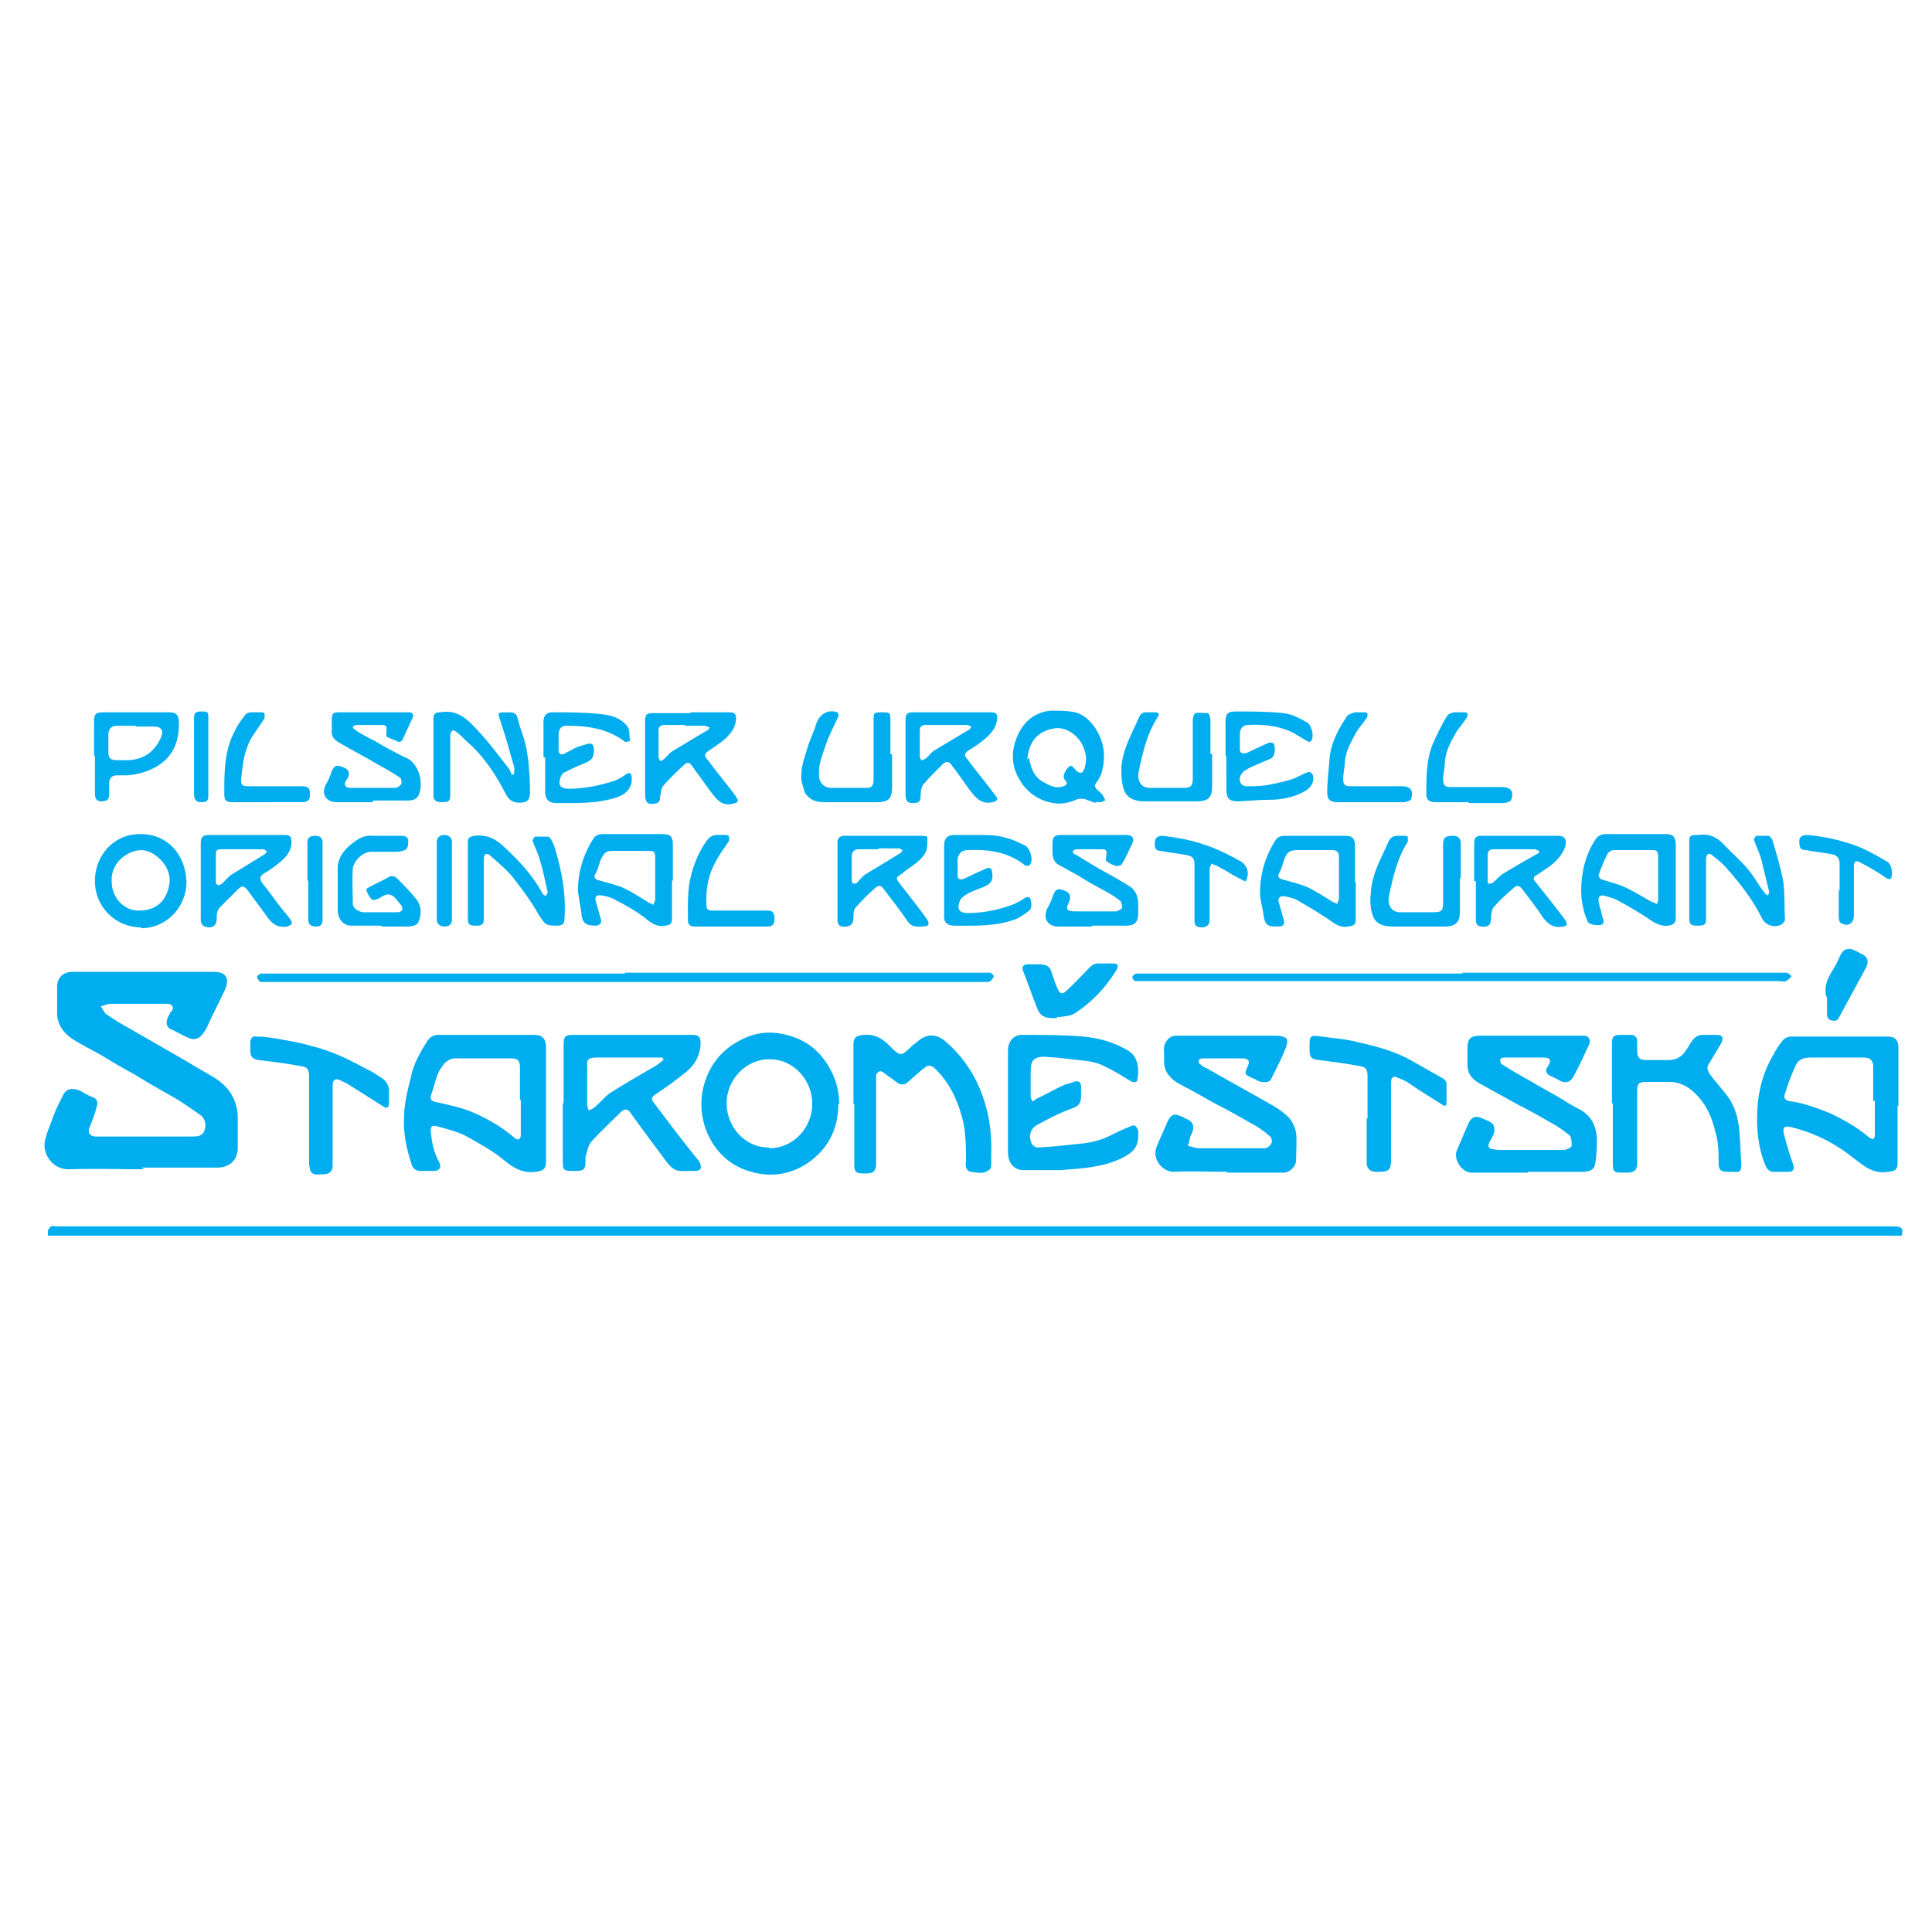 <svg id="Vrstva_1" data-name="Vrstva 1" xmlns="http://www.w3.org/2000/svg" version="1.1" viewBox="0 0 230 230"><defs><style>.cls-1{fill:#00adee;stroke-width:0}</style></defs><path class="cls-1" d="M5.7 147v-.4c0-.2.2-.5.4-.6.2-.1.4 0 .7 0h218.6c1 0 1.2.2 1 1.1H5.7Zm11.5-7.8c-3 0-5.9-.1-8.9 0-2.1.1-3.4-2-2.9-3.6.2-.8.5-1.5.8-2.3.2-.6.5-1.3.8-1.9l.6-1.2c.4-.6 1-.7 1.8-.4.5.2 1 .6 1.6.8.6.2.7.7.5 1.2-.2.8-.5 1.6-.8 2.3-.3.7-.1 1.1.6 1.2h11.5c.6 0 1.2 0 1.5-.6.3-.7.2-1.5-.5-2-1-.7-2-1.4-3-2-1.6-.9-3.2-1.8-4.8-2.8-1.3-.7-2.5-1.4-3.8-2.2-1.2-.7-2.5-1.3-3.7-2.1-1-.7-1.7-1.7-1.7-3v-3.1c0-1.1.7-1.8 1.8-1.8h16.9c1.5 0 1.9.9 1.2 2.3-.6 1.2-1.2 2.5-1.8 3.7-.2.5-.4.9-.7 1.3-.5.7-1.1.9-1.9.5-.7-.3-1.3-.7-2-1-.6-.3-.6-1-.1-1.8 0-.1.2-.3.3-.4.2-.4 0-.7-.4-.8h-6.9c-.4 0-.8.2-1.2.3.2.3.4.7.6.9 1 .7 2 1.3 3.1 1.9 1.6.9 3.1 1.8 4.7 2.7 1.6.9 3.2 1.9 4.8 2.8 1.9 1.1 3 2.6 3.1 4.8v3.8c0 1.4-1 2.3-2.4 2.3h-9.1Zm128.9.3c-2.1 0-4.3-.1-6.4 0-1.3 0-2.6-1.5-2-3 .4-1 .9-2 1.3-3 .4-.8.8-1 1.6-.6.1 0 .3.1.4.2 1.1.4 1.3 1 .8 2-.2.4-.2.9-.4 1.3.5.1.9.3 1.4.3h7.8c.8-.2 1.1-1 .5-1.5-.7-.6-1.4-1.1-2.2-1.5-1.4-.8-2.8-1.6-4.2-2.3-1.3-.7-2.6-1.5-4-2.2-1.4-.7-2.3-1.7-2.1-3.3 0-.7-.2-1.4.3-2 .3-.4.6-.6 1.1-.6h12.1c.4 0 1 .2 1.1.4.1.3 0 .8-.2 1.2-.3.8-.7 1.6-1.1 2.4l-.6 1.2c-.2.4-.9.4-1.5.2-.2-.1-.4-.3-.6-.3-1.1-.5-1.1-.5-.6-1.6.2-.5 0-.8-.7-.8h-4.7c-.2 0-.4.1-.5.2 0 .2 0 .4.2.5.2.2.5.4.8.5 2.6 1.5 5.2 2.9 7.8 4.4.7.4 1.4.9 2 1.5.4.5.7 1.2.8 1.8.1 1.1 0 2.1 0 3.2 0 .8-.8 1.5-1.5 1.5h-6.7Zm35.8.1h-6.7c-1.2 0-2.3-1.7-1.7-2.8.4-.9.8-1.9 1.2-2.8.4-1 .9-1.3 1.9-.8.4.2.8.3 1.1.6.2.2.2.6.2.9-.1.5-.4.9-.6 1.3-.2.4-.1.7.3.8.2 0 .5.1.8.1h7.9c.3-.1.8-.3.8-.5 0-.4 0-.9-.2-1.2-.6-.5-1.3-1-2-1.4-1.4-.8-2.8-1.6-4.2-2.3-1.6-.9-3.1-1.7-4.7-2.6-.8-.5-1.3-1.1-1.3-2.1v-2.1c0-1 .4-1.4 1.4-1.4h12.5c.5 0 .8.5.6 1-.6 1.3-1.2 2.6-1.9 3.9-.4.7-1 .8-1.7.4-.3-.2-.6-.3-1-.5-.6-.3-.7-.7-.3-1.2.1-.2.3-.5.2-.7 0-.2-.4-.3-.7-.3h-4.7c-.2 0-.5.1-.5.2 0 .2 0 .5.2.6 1.1.7 2.3 1.4 3.4 2 1.3.8 2.7 1.5 4 2.3.6.4 1.3.8 1.9 1.1 1.3.7 1.9 1.9 2 3.3 0 1 0 2.1-.2 3.1-.1.8-.7 1-1.5 1h-6.5ZM65 131.5v6.8c0 .9-.4 1.1-1.2 1.2-1.5.2-2.6-.4-3.7-1.3-1.4-1.2-3.1-2.1-4.7-3-1-.5-2.2-.8-3.3-1.1-.7-.2-.9 0-.8.7.1 1.3.4 2.5 1 3.6.3.6 0 1-.7 1h-1.5c-.6 0-1-.3-1.1-.8-.6-1.8-1-3.7-.9-5.5 0-1.6.4-3.2.8-4.8.3-1.6 1.1-3 2-4.4.3-.5.8-.7 1.3-.7h11.4c1 0 1.4.5 1.4 1.5v6.8Zm-3.1-.6v-3.8c0-.9-.3-1.1-1.1-1.1h-6.7c-.4 0-.9.3-1.2.6-.3.4-.6.8-.8 1.3-.3.8-.5 1.7-.8 2.5-.1.4 0 .7.6.8 1.4.3 2.8.6 4.1 1.1 1.9.8 3.7 1.8 5.3 3.2.1.1.4.2.5.1.1 0 .2-.3.2-.4V131Zm164 .7v6.8c0 .9-.3 1-1.1 1.1-1.8.3-2.9-.7-4.1-1.6-2.1-1.7-4.4-2.9-7-3.6-1.4-.4-1.6-.2-1.2 1.2.3 1.1.6 2.1 1 3.2.1.4 0 .8-.5.8h-2c-.3 0-.7-.4-.8-.7-.9-2.1-1.1-4.4-1-6.6.1-2.3.7-4.6 1.9-6.6.3-.6.7-1.2 1.1-1.7.2-.3.7-.5 1-.5h11.5c.9 0 1.3.4 1.3 1.3v7Zm-2.9-.5V127c0-.8-.4-1.1-1.1-1.1h-6.4c-.9 0-1.5.3-1.8 1.1-.5 1.1-.9 2.2-1.2 3.2-.2.5 0 .8.6.9 1.6.2 3.2.8 4.7 1.4 1.7.8 3.3 1.7 4.7 2.9.1.1.4.2.5.2.1 0 .2-.3.2-.5V131Zm-155.9.3v-7.1c0-.9.2-1.1 1.1-1.1h14.2c.7 0 1 .2 1 .9 0 1.4-.6 2.6-1.7 3.5-1.1.9-2.2 1.7-3.4 2.5-.8.5-.9.7-.3 1.4 1.5 2 3.1 4.1 4.7 6.1.2.3.5.5.6.8.1.2.2.5.1.7 0 .2-.4.3-.6.3h-1.4c-.9.1-1.4-.3-1.9-.9-1.5-2-3-4-4.5-6.1-.3-.4-.6-.4-1-.1-1.2 1.2-2.5 2.4-3.6 3.6-.4.5-.5 1.2-.7 1.8v.6c0 .9-.2 1.1-1.2 1.1-1.5 0-1.5 0-1.5-1.5v-6.6Zm11.8-5.3v-.2H71c-.9 0-1.2.2-1.1 1.1v4.5c0 .2.1.5.2.7.2-.1.5-.2.7-.4.6-.5 1.1-1.1 1.7-1.6 1.9-1.2 3.8-2.3 5.7-3.4.3-.2.6-.5.9-.7Zm41.1 5.2V125c0-1 .7-1.8 1.6-1.8 2.5 0 4.9 0 7.4.2 1.9.2 3.8.7 5.5 1.8 1.1.8 1.1 2.4.9 3.3 0 .4-.4.4-.8.2-1-.6-1.9-1.2-3-1.7-.7-.4-1.5-.6-2.3-.7-1.7-.2-3.3-.4-5-.5-1.1 0-1.6.4-1.6 1.6v3.1c0 .2.1.4.2.6.2 0 .3-.2.5-.3 1.1-.5 2.1-1.1 3.2-1.6.4-.2.8-.2 1.2-.4.6-.2.9 0 .9.6v1c0 1-.3 1.3-1.2 1.6-1.4.5-2.7 1.2-4 1.9-.8.4-1.1 1.3-.7 2.2.1.3.6.6.9.5 1.8-.1 3.6-.3 5.4-.5.8-.1 1.6-.3 2.4-.6.9-.4 1.8-.9 2.8-1.3.3-.1.6-.3.8-.2.2.1.4.5.4.7.1 1.7-.4 2.4-2 3.2-2.3 1.1-4.8 1.2-7.3 1.4h-4.1c-1.4.1-2.1-.9-2.1-2.1V131Z"/><path class="cls-1" d="M99.8 131.4c0 3-1.2 5.4-3.7 7.1-2.3 1.5-4.8 1.7-7.3.8-3.7-1.3-5.8-5.3-5.2-9.2.5-2.8 2-5 4.6-6.3 2.1-1.1 4.2-1.1 6.4-.3 1.9.7 3.3 2 4.3 3.9.7 1.3 1 2.6 1 4.1Zm-8.2 5.3c2.8 0 5.1-2.4 5.1-5.3 0-2.7-2.1-5.3-5.1-5.3-2.9 0-5 2.5-5.1 5-.1 3.1 2.3 5.6 5.1 5.5Zm10-5.3v-7c0-.9.3-1.1 1.2-1.2 1.2-.1 2.1.3 3 1.2 1.5 1.5 1.4 1.4 2.9 0 .1-.1.3-.2.4-.3 1.2-1.1 2.4-1.1 3.6 0 1.7 1.5 3 3.3 3.9 5.4 1.1 2.6 1.5 5.2 1.4 8v1.1c0 .2 0 .6-.3.7-.6.5-1.4.3-2.1.2-.6-.1-.7-.7-.6-1.2 0-1.8 0-3.7-.5-5.4-.6-2.2-1.6-4.2-3.3-5.8-.4-.3-.8-.3-1.1 0-.7.5-1.3 1.1-2 1.7-.4.4-.9.4-1.4 0-.5-.4-1-.7-1.5-1.1-.4-.3-.7-.2-.9.3v10.5c0 .9-.3 1.2-1.2 1.2h-.3c-.9 0-1.1-.2-1.1-1.1v-7.1Zm90.3-.1v-7.1c0-.8.2-1 1-1h1.3c.4 0 .7.3.7.7v1.2c0 .8.3 1.1 1.1 1.1h2.6c1.1 0 1.7-.5 2.2-1.3.3-.4.5-.9.9-1.3.2-.2.6-.4.9-.4h1.8c.7 0 .8.4.5 1-.5.9-1.1 1.8-1.6 2.7-.1.2 0 .6.2.9.7 1 1.6 1.9 2.3 2.9.9 1.3 1.2 2.8 1.3 4.4.1 1.1.1 2.3.2 3.4 0 .9-.1 1.1-1 1h-.8c-.6 0-.9-.3-.9-.9 0-1.3 0-2.6-.4-3.9-.5-2.1-1.4-3.9-3.2-5.2-.6-.4-1.4-.7-2.2-.7H196c-.9 0-1.1.2-1.1 1.1v8.5c0 .9-.3 1.2-1.2 1.2h-.2c-1.5 0-1.5 0-1.5-1.5v-6.7ZM74.4 115.8h43.4c.2 0 .5.3.5.4 0 .2-.2.4-.4.6-.1.1-.3.1-.5.1H31c-.2-.2-.4-.4-.4-.6 0-.1.3-.4.5-.4h43.3Zm-37.6 17.3v-4.9c0-.9-.2-1.2-1.1-1.3-1.6-.3-3.2-.5-4.9-.7-.7-.1-1-.4-1-1.1v-1c0-.5.3-.8.7-.7 1.1 0 2.2.2 3.3.4 1.1.2 2.2.4 3.2.7 1.2.3 2.4.7 3.5 1.2 1.2.5 2.4 1.2 3.6 1.8.4.2.8.5 1.3.8.6.4 1 1 .9 1.8v1.3c0 .5-.3.6-.7.3-1.3-.8-2.5-1.6-3.8-2.4-.4-.3-.9-.5-1.3-.7-.6-.3-.9 0-.9.6v9.5c0 .8-.4 1.1-1.2 1.1-.6 0-1.3.2-1.5-.6 0-.2-.1-.4-.1-.7v-5.2Zm126 .1v-5.1c0-.8-.2-1.1-1-1.2-1.6-.3-3.2-.5-4.7-.7-1-.1-1.2-.3-1.2-1.3v-.2c0-1.4 0-1.5 1.4-1.3 1.5.2 3 .3 4.5.7 2.2.5 4.4 1.1 6.3 2.2 1.2.7 2.5 1.4 3.7 2.1.2.1.4.4.4.6v2.3c0 .3-.2.5-.5.2-1.3-.8-2.6-1.6-3.9-2.5-.4-.3-.9-.5-1.4-.7-.5-.3-.8 0-.8.5v9.4c0 1-.3 1.3-1.3 1.3h-.5c-.7 0-1.1-.4-1.1-1.1v-5.3Zm11.3-17.4h38.5c.3 0 .5.3.7.4-.2.2-.4.5-.7.6-.2.1-.6 0-.9 0h-76.5c-.2 0-.4-.3-.4-.5 0-.1.3-.4.5-.4h38.8Zm25.4-10.8v4.3c0 .6-.3.8-.9.9-.9.1-1.6-.3-2.3-.8-1.2-.8-2.4-1.5-3.7-2.2-.5-.3-1.1-.4-1.7-.6-.4 0-.6.1-.6.5 0 .6.3 1.2.4 1.8 0 .2.2.5.2.7 0 .1 0 .3-.1.4-.3.3-1.7.1-1.8-.3-.2-.5-.4-1-.5-1.5-.4-1.6-.3-3.2 0-4.8.3-1.3.8-2.6 1.6-3.7.2-.2.6-.4 1-.4h7.3c.8 0 1.1.4 1.1 1.3v4.3Zm-2.1-.5v-2.6c0-.4-.1-.7-.6-.7h-4.7c-.2 0-.6.2-.7.4-.4.8-.8 1.7-1.1 2.6 0 .1.2.5.4.5.9.3 1.8.5 2.7.9 1.1.5 2.2 1.2 3.3 1.8.2 0 .4.2.5.2.1 0 .2-.3.2-.5v-2.5Zm-36 .5v4.4c0 .7-.2.8-.9.9-1 .2-1.7-.4-2.4-.9-1.2-.8-2.4-1.5-3.6-2.2-.5-.3-1.1-.4-1.6-.5-.4-.1-.8.2-.7.6l.6 2.1c.2.6 0 .9-.6.9-1.2 0-1.6 0-1.8-1.5-.1-.8-.4-1.7-.4-2.5 0-2.2.6-4.3 1.8-6.2.3-.5.7-.6 1.2-.6h7.1c.9 0 1.2.3 1.2 1.2v4.3Zm-2-.4V102c0-.5-.2-.8-.8-.8h-4.1c-.9 0-1.3.2-1.6 1.1-.2.5-.3 1.1-.6 1.6s0 .7.4.8c1 .3 2 .5 2.9.9 1.1.5 2.1 1.2 3.1 1.8.2 0 .3.2.5.2 0-.2.2-.4.2-.6v-2.5Zm-79.4.3v4.4c0 .7-.2.8-.8.9-1.1.2-1.8-.4-2.5-1-1.1-.8-2.3-1.5-3.5-2.1-.5-.3-1-.4-1.6-.5-.5-.1-.8.1-.7.6l.6 2.1c.2.5 0 .8-.5.9-1.3 0-1.7-.3-1.8-1.6-.1-.8-.3-1.7-.4-2.5 0-2.2.6-4.3 1.8-6.2.3-.5.7-.6 1.2-.6h7.1c.9 0 1.2.3 1.2 1.2v4.3Zm-2-.3v-2.5c0-.7-.1-.8-.8-.8h-4.1c-.8 0-1.1 0-1.6 1.1-.2.5-.3 1.1-.6 1.6s0 .7.4.8c1 .3 2 .5 2.9.9 1.1.5 2.1 1.2 3.1 1.8.2 0 .3.2.5.2 0-.2.2-.4.2-.6v-2.5Zm52.1 5.7H126c-1.3 0-1.9-1-1.3-2.2.3-.5.5-1 .7-1.6.3-.7.6-.8 1.5-.4.5.2.6.7.4 1.2-.5 1-.3 1.2.8 1.2h4.8c.3-.1.7-.3.7-.5s-.1-.7-.3-.8c-.5-.4-1.1-.8-1.7-1.1-1.1-.6-2.2-1.2-3.3-1.9-.7-.4-1.3-.7-2-1.1-.7-.3-1-.8-1-1.6v-1c0-.9.2-1.1 1.1-1.1h7.7c.7 0 1 .4.7 1-.4.8-.7 1.6-1.2 2.4 0 .2-.5.3-.7.3-.4-.1-.8-.3-1.2-.6-.1 0 0-.5 0-.7.1-.5 0-.7-.5-.7h-3c-.2 0-.3.1-.5.2 0 .1.1.4.3.4.8.5 1.5.9 2.3 1.4 1 .6 2 1.1 3 1.7.3.2.7.4 1 .6.9.5 1.2 1.3 1.2 2.3v1c0 1.1-.4 1.5-1.5 1.5h-4.1ZM44.3 95.5h-4.2c-1.3 0-1.9-1-1.3-2.1.3-.5.5-1 .7-1.6.3-.7.6-.8 1.5-.4.5.2.7.7.4 1.2 0 0-.1.2-.2.3-.3.5-.1.9.5.9h5.4c.2 0 .6-.3.7-.5 0-.3 0-.7-.3-.8-.9-.6-1.8-1.1-2.7-1.6-1.5-.9-3.1-1.7-4.6-2.6-.5-.3-.8-.8-.7-1.4v-1.1c0-.9.1-1 1-1h8.2c.4 0 .6.3.4.7-.4.9-.8 1.7-1.2 2.6 0 .1-.4.3-.5.2-.5-.2-.9-.4-1.4-.6V87c.1-.4 0-.7-.5-.7h-3c-.2 0-.3.1-.5.2 0 .1.1.3.3.4.7.5 1.5.9 2.3 1.3 1 .6 2.1 1.2 3.1 1.7.3.2.7.3 1 .5 1.2.8 1.7 2.8 1.2 4.1-.2.6-.7.8-1.3.8h-4.1Zm55.4 9.4v-4.6c0-.5.2-.7.7-.8h9c.4 0 1 0 1 .2 0 .5 0 1.1-.1 1.5-.4 1.1-1.5 1.7-2.4 2.4-.2.1-.4.3-.5.4-.8.5-.8.5-.2 1.3 1.1 1.4 2.2 2.8 3.2 4.2.1.2.2.4.1.6 0 .1-.4.2-.6.2h-.7c-.5 0-.9-.2-1.2-.7-.9-1.3-1.9-2.6-2.9-3.9-.3-.4-.7-.2-.9 0-.8.7-1.6 1.5-2.3 2.3-.3.3-.3.8-.3 1.3 0 .8-.5 1.1-1.3 1-.4 0-.6-.3-.6-.8v-4.6Zm4.9-3.8h-2.3c-.6 0-.9.3-.9.8v2.9c0 .2.1.4.2.4.2 0 .4 0 .5-.2.3-.3.6-.7.9-.9 1.3-.8 2.7-1.6 4.1-2.5.2 0 .2-.3.4-.4-.2 0-.3-.2-.5-.2h-2.5Zm-80.7 3.7v-4.4c0-.7.2-1 1-1h9c.6 0 .8.2.8.8 0 1-.5 1.7-1.2 2.3-.7.6-1.4 1.1-2.1 1.5-.5.3-.5.7-.2 1.1.9 1.1 1.7 2.3 2.6 3.4.3.3.5.6.8 1 .1.1.2.4.1.5 0 .1-.3.2-.5.3-1.2.2-1.9-.4-2.5-1.3-.7-1-1.5-2-2.2-3-.5-.6-.7-.6-1.2-.1l-2.1 2.1c-.4.4-.4.9-.4 1.4 0 .8-.6 1.2-1.4.9-.3-.1-.5-.4-.5-.8v-4.6Zm1.8-1.5v1.7c0 .2.1.3.3.4 0 0 .3-.1.4-.2.4-.3.7-.8 1.2-1.1l3.9-2.4c.1 0 .2-.3.3-.4-.2 0-.3-.2-.5-.2h-5c-.5 0-.6.2-.6.6v1.5Zm149.8 1.6v-4.6c0-.5.2-.8.8-.8h9.2c.8 0 1.1.5.8 1.4-.4 1-1.1 1.7-1.9 2.3-.5.3-1 .7-1.5 1-.4.2-.4.5-.1.8 1.2 1.5 2.4 3 3.6 4.6 0 .1.2.4.1.5 0 .1-.3.2-.4.2-1.5.3-2.2-.7-2.9-1.8-.7-1-1.4-1.9-2.1-2.8-.3-.3-.6-.3-.9 0-.8.7-1.6 1.4-2.3 2.2-.3.3-.4.9-.4 1.4 0 .8-.3 1.1-1.1 1-.5 0-.7-.3-.7-.8v-4.6Zm4.9-3.8h-2.5c-.6 0-.8.2-.8.8v2.9c0 .1 0 .4.1.4s.4 0 .5-.1c.4-.3.7-.7 1.1-1 1.3-.8 2.7-1.6 4.1-2.4.2 0 .3-.3.4-.4-.2 0-.4-.2-.6-.2h-2.4ZM82.2 84.8h4.6c.7 0 .9.2.8 1-.1.9-.6 1.5-1.2 2.1-.7.6-1.5 1.1-2.2 1.6-.4.3-.3.6 0 .9 1.1 1.5 2.3 2.9 3.4 4.4.1.2.3.4.2.6 0 .2-.4.2-.6.3-1.4.3-2-.7-2.7-1.6-.7-1-1.4-1.9-2.1-2.9-.2-.3-.5-.6-.9-.2-.9.8-1.7 1.6-2.5 2.5-.3.3-.3.8-.4 1.2 0 .8-.2 1-1.1 1-.5 0-.7-.4-.7-1.1v-8.8c0-.7.2-.9.8-.9h4.6Zm-.6 1.5h-2.5c-.4 0-.7.2-.7.6v3.2c0 .2.1.3.2.5.1 0 .3-.1.4-.2.4-.3.7-.8 1.1-1 1.3-.8 2.7-1.6 4-2.4.2 0 .3-.3.4-.4-.2 0-.4-.2-.6-.2h-2.4Zm121.5 19.6v3.5c0 .7-.2.8-1.1.8-.7 0-.9-.2-.9-.9v-9c0-.8.1-.9.9-.9h.3c1.2-.2 2.1.3 2.9 1.1.9 1 2 1.9 2.9 3 .7.8 1.2 1.8 1.9 2.7.1.2.3.3.5.4 0-.2.2-.4.1-.5-.3-1.2-.6-2.5-.9-3.7-.2-.8-.6-1.6-.9-2.4 0-.1.2-.5.3-.5h1.4c.2 0 .4.3.5.5.5 1.7 1 3.3 1.3 5 .2 1.5.1 3 .2 4.5 0 .2-.3.5-.5.6-.9.4-1.9 0-2.3-.9-1.1-2.2-2.6-4.1-4.2-5.9-.5-.6-1.2-1.1-1.8-1.6-.1 0-.4-.1-.4 0-.1.1-.2.3-.2.5v3.7Zm-147.4-1v-4.6c0-.6.2-.7.8-.8 1.6-.2 2.7.5 3.7 1.5 1.7 1.6 3.3 3.3 4.4 5.4 0 .1.3.2.4.3 0-.2.2-.3.2-.5-.3-1.2-.5-2.5-.9-3.7-.2-.8-.6-1.6-.9-2.4 0-.1.2-.5.3-.5h1.5c.2 0 .3.2.4.3.2.4.4.8.5 1.2.8 2.7 1.3 5.4 1.1 8.2 0 .7-.2.9-1 .9-1.3 0-1.3-.2-2-1.2-.9-1.6-2-3.1-3.1-4.5-.8-1-1.8-1.8-2.8-2.7-.1-.1-.4-.2-.5-.1-.1 0-.2.3-.2.5v7.1c0 .8-.2.9-1 .9s-.9-.2-.9-.9v-4.5Zm57.6-20.1h4.6c.7 0 .9.2.8.9-.2 1.3-1.1 2-2 2.7-.5.4-1 .7-1.5 1-.4.3-.4.6-.1.9 1.1 1.5 2.3 2.9 3.4 4.4.1.1.3.4.2.5-.1.2-.4.3-.6.3-1.3.3-2-.6-2.7-1.5-.7-1-1.4-2-2.1-2.9-.3-.5-.7-.5-1.1-.1-.8.8-1.6 1.6-2.3 2.4-.2.3-.3.8-.3 1.2 0 .9-.2 1-1 1-.6 0-.8-.3-.8-1.1v-8.8c0-.7.2-.9.9-.9h4.6Zm-.6 1.5h-2.5c-.4 0-.7.2-.7.6v3.2c0 .1.1.3.2.4.2 0 .3-.1.5-.2.4-.3.7-.8 1.1-1 1.3-.8 2.7-1.6 4-2.4.2 0 .2-.3.4-.4-.2 0-.4-.2-.6-.2h-2.3Zm-51.5 5.8c0-.3.1-.6 0-.8-.5-1.8-1-3.6-1.6-5.4-.4-1.1-.4-1.1.8-1.1.9 0 1.1.1 1.3 1 .2.9.6 1.7.8 2.6.2.7.3 1.5.4 2.2.1 1.2.2 2.4.2 3.6 0 .8-.2 1.2-.7 1.3-1 .2-1.7-.1-2.1-.8-1.2-2.4-2.7-4.7-4.8-6.5-.4-.4-.8-.8-1.2-1.1-.1-.1-.4-.2-.5-.1 0 0-.2.3-.2.5v7.2c0 .7-.2.8-1.1.8-.6 0-.9-.3-.9-.8v-9.1c0-.6.2-.8.8-.8 2.2-.4 3.4 1 4.7 2.4 1.2 1.3 2.3 2.8 3.4 4.2.2.2.3.5.4.8h.2Zm69.2 3.5c-.4-.2-.9-.3-1.3-.5h-.7c-1 .4-1.9.7-3 .5-1.8-.3-3.2-1.3-4.1-2.9-.9-1.6-.9-3.2-.3-4.8.7-1.8 2-3.1 4.1-3.3 1 0 2 0 2.9.2 1.2.3 2.1 1.3 2.7 2.4.8 1.5.9 3 .5 4.6-.1.5-.4 1-.7 1.4-.2.3-.2.4 0 .7.3.3.6.5.8.8l.3.6c-.2 0-.4.2-.6.2h-.6v.1Zm-7.9-5.4c.2 1.2.6 2.4 1.9 3 .7.4 1.4.7 2.2.4.4-.1.5-.4.3-.6-.5-.5-.2-.9 0-1.3.5-.7.6-.7 1.2 0 .1.2.4.3.6.3.2 0 .3-.3.4-.5.2-.7.3-1.4 0-2.2-.4-1.5-2-2.8-3.5-2.6-2 .3-3.1 1.5-3.3 3.7Zm-10.1 14.6v-4.1c0-1 .4-1.3 1.4-1.3h2.7c1 0 2.1 0 3.1.3.9.2 1.7.6 2.5 1 .5.3.9 1.5.6 2.1-.2.4-.5.3-.7.2-2-1.6-4.3-1.9-6.8-1.8-.7 0-1.1.4-1.2 1.1v1.9c0 .5.3.6.8.4.8-.4 1.7-.8 2.6-1.2.4-.2.7 0 .7.4.2 1.1-.2 1.5-1.3 1.9-.8.3-1.6.6-2.2 1.1-.3.2-.5.8-.5 1.2 0 .5.5.7 1.1.7 1.9 0 3.8-.4 5.6-1.1.4-.2.8-.4 1.2-.7.4-.2.6-.1.7.2.1.5.2 1.1-.3 1.4-.5.4-1.1.8-1.7 1-2.3.8-4.6.7-7 .7-1 0-1.4-.4-1.3-1.4v-4.1ZM64.7 90.1v-4.2c0-.7.4-1.1 1-1.1 1.9 0 3.8 0 5.7.2 1.2.1 2.5.4 3.3 1.5.3.4.2 1.1.3 1.7 0 0-.5.2-.6.1-2.1-1.6-4.5-1.9-7-1.9-.6 0-.9.4-.9 1.1v1.8c0 .2.1.5.3.5.2 0 .4 0 .6-.2.5-.2.9-.5 1.4-.7.3-.1.7-.2 1-.3.6-.2.9 0 .9.6 0 1-.2 1.3-1.2 1.7-.8.3-1.6.7-2.4 1.1-.3.2-.5.8-.5 1.2 0 .5.5.7 1.1.7 1.9 0 3.8-.4 5.6-1 .4-.2.8-.4 1.2-.7.4-.3.7-.2.7.4.1 1.1-.6 1.9-1.7 2.3-2.4.8-4.8.7-7.3.7-.9 0-1.3-.5-1.3-1.3v-4.1Zm81.2-.1v-4.1c0-1 .3-1.2 1.3-1.2 1.9 0 3.7 0 5.6.2 1 .1 1.9.6 2.8 1.1.5.3.8 1.4.6 2-.2.5-.5.3-.8.1l-1.5-.9c-1.7-.8-3.5-1-5.3-.9-.6 0-1 .4-1 1.1v1.8c0 .5.4.6.9.4.8-.4 1.7-.8 2.6-1.2.1 0 .4 0 .5.1.3.3.2 1.6-.3 1.8l-2.1.9c-.6.3-1.2.5-1.5 1.1-.3.6 0 1.3.7 1.3.9 0 1.9 0 2.8-.2 1-.2 1.9-.4 2.8-.7.5-.2 1-.5 1.5-.7.4-.2.6-.1.8.3.2.7-.2 1.4-.8 1.8-1.2.7-2.4 1-3.8 1.1-1.4 0-2.8.1-4.2.2-1.2 0-1.5-.3-1.5-1.5V90ZM16.8 110.4c-3 0-5.5-2.4-5.5-5.5 0-3.2 2.4-5.7 5.5-5.6 3.1 0 5.3 2.4 5.4 5.7 0 2.9-2.3 5.5-5.4 5.5Zm-3.5-5.6c-.1 2.1 1.6 3.7 3.3 3.6 2.1 0 3.4-1.3 3.6-3.5.1-1.8-1.7-3.6-3.3-3.7-1.8 0-3.7 1.6-3.6 3.6Zm32.3 5.4h-3.8c-1 0-1.6-.9-1.6-1.9v-4.9c0-1.4.9-2.4 2-3.2.7-.5 1.4-.8 2.2-.7h3.4c.5 0 .8.2.8.6 0 .4 0 .9-.4 1.1-.3.1-.6.2-.9.2h-2.9c-1.2-.1-2.3 1.1-2.4 2-.1 1.4 0 2.8 0 4.2 0 .5.6.9 1.2 1h4.2c.2 0 .5-.2.5-.3 0-.2 0-.4-.2-.6-.1-.2-.3-.3-.4-.5-.7-.9-1.2-.9-2.1-.3-.3.2-.8.3-.9.2-.3-.2-.5-.7-.7-1.1 0 0 .1-.3.2-.3.9-.5 1.8-.9 2.7-1.4.2 0 .5 0 .7.2.8.8 1.7 1.7 2.4 2.6.6.8.6 1.8.2 2.7-.1.3-.7.5-1.2.5h-3.2v-.1Zm128.2-5.7v4c0 1.3-.5 1.8-1.8 1.8h-6.2c-1.1 0-2.1-.3-2.4-1.4-.3-.8-.3-1.8-.2-2.7.1-1.7.8-3.2 1.5-4.7.2-.4.4-.9.6-1.3.2-.5.6-.7 1.1-.7h.8c.1 0 .4 0 .4.2v.5c-.9 1.4-1.4 2.9-1.8 4.5-.2.8-.4 1.6-.5 2.4 0 .8.4 1.4 1.2 1.5h4.2c.9 0 1.1-.2 1.1-1.1v-7c0-.8.3-1 1.2-1 .6 0 .9.3.9 1v4.1Zm-29.5-14.8v3.9c0 1.4-.5 1.8-1.9 1.8h-6.2c-1.1 0-2.1-.4-2.4-1.4-.3-.8-.3-1.7-.3-2.6.1-1.7.8-3.2 1.5-4.7.2-.4.4-.9.6-1.3.2-.5.5-.6.9-.6h1c.4 0 .6.2.3.6-.9 1.4-1.4 2.9-1.8 4.5-.2.8-.4 1.6-.5 2.4 0 .8.4 1.4 1.2 1.5h4.2c.8 0 1.1-.2 1.1-1.1v-7c0-.3.2-.8.3-.8.5-.1 1 0 1.5 0 .1 0 .3.5.3.8v4.1Zm-38.1.1v4c0 1.3-.5 1.7-1.8 1.7h-6.1c-.9 0-1.7-.1-2.3-.9 0 0-.2-.2-.2-.3-.2-.7-.5-1.4-.4-2.1 0-1 .4-2.1.7-3.1.3-1 .8-2 1.1-3 .4-1.1 1.4-1.7 2.5-1.3 0 0 .2.3.1.5-.5 1.1-1.1 2.2-1.5 3.4-.4 1.2-.9 2.3-.8 3.6 0 .8.5 1.4 1.3 1.5h4.4c.6 0 .8-.3.8-1v-7.1c0-.8 0-.9 1-.9.9 0 1 0 1 .9v4.1Zm-95 .3v-4.2c0-.9.2-1.1 1.1-1.1h7.8c.9 0 1.2.3 1.2 1.3 0 2.1-.6 3.8-2.4 5-1.1.7-2.4 1.1-3.7 1.2h-1.3c-.6 0-.9.4-.9.9v1.4c0 .6-.3.8-1 .8-.5 0-.7-.4-.7-.9v-4.6Zm5-3.7h-2.3c-.6 0-.9.3-1 .9v2.3c0 .6.3.9.9.9h1.5c1.9-.1 3.2-1.1 3.9-2.8.3-.7 0-1.2-.8-1.2h-2.3Zm109.6 34.8h-.6c-.8 0-1.4-.3-1.7-1.1-.6-1.5-1.1-3-1.7-4.5-.2-.5 0-.8.6-.8h1.1c1.2 0 1.5.2 1.8 1.3.2.6.4 1.2.7 1.8.2.4.5.5.9.1 1-.9 1.9-1.9 2.9-2.9.2-.2.5-.4.8-.4h1.9c.6 0 .7.3.4.8-1.3 2.1-2.9 3.8-4.9 5.1-.6.4-1.4.4-2.1.5v-.1Zm-38.9-10.9h-4.2c-.5 0-.8-.2-.8-.7 0-1.8-.1-3.7.4-5.5.4-1.5 1-2.9 1.9-4.1.3-.4.7-.6 1.2-.6h.9c.2 0 .4 0 .5.2v.5c-.5.8-1.1 1.5-1.5 2.3-1 1.7-1.3 3.5-1.2 5.4 0 .4.2.6.6.6h6.7c.6 0 .8.3.8 1 0 .6-.2.9-.8.9h-4.3Zm88-14.8h-4.1c-.6 0-1-.3-1-.9 0-2.1 0-4.2.8-6.1.5-1.1 1-2.2 1.7-3.3.1-.2.6-.4.9-.4h1c.2 0 .5 0 .5.2s0 .4-.2.6c-.3.5-.8 1-1.1 1.5-.7 1.2-1.3 2.3-1.4 3.7 0 .7-.2 1.3-.2 2 0 .6.2.9.8.9h6.2c1 0 1.5.5 1.1 1.5 0 .2-.6.4-.9.4h-4.2Zm-11.8 0h-3.9c-.8 0-1.2-.3-1.2-1.1 0-1.4.2-2.9.3-4.3.2-1.8 1.1-3.4 2.1-4.9.2-.2.6-.3.9-.4h1c.2 0 .5 0 .5.2s0 .4-.2.6c-.3.5-.8 1-1.1 1.5-.6 1.1-1.3 2.3-1.4 3.6 0 .7-.2 1.3-.2 2s.2.9.8.9h6.2c1 0 1.4.5 1.1 1.5 0 .2-.6.4-.9.4h-4.2Zm-131.3 0h-4.1c-.8 0-1-.2-1-1 0-1.9 0-3.8.5-5.6.4-1.4 1.1-2.7 2-3.8.1-.2.5-.3.7-.3h1.2c.1 0 .4 0 .4.2v.5c-.5.8-1.1 1.6-1.6 2.4-.4.7-.6 1.4-.8 2.1-.2.9-.3 1.9-.4 2.8 0 .6.1.8.8.8h6.4c.8 0 1 .2 1 1 0 .7-.3.9-1 .9h-4.1Zm116.4 9.4c-.3-.1-.5-.3-.8-.4-.8-.4-1.5-.9-2.3-1.3-.1 0-.2-.1-.3-.2-.2 0-.4-.1-.6-.2 0 .2-.2.4-.2.7v6.1c0 .5-.4.8-.9.8-.7 0-.9-.2-.9-.9v-6.7c0-.6-.3-.9-.9-1-1-.2-2.1-.3-3.1-.5-.6 0-.8-.3-.7-1.1 0-.5.4-.7.9-.7 1.7.2 3.4.5 5.1 1.1 1.5.5 2.9 1.2 4.3 2 .7.5 1 1.4.5 2.3Zm70.8 1.2v-3.3c0-.6-.3-1-.9-1.1-1-.2-2.1-.3-3.1-.5-.7 0-.8-.3-.8-1.1 0-.5.4-.7 1-.7 2 .2 3.9.6 5.8 1.3 1.3.5 2.5 1.2 3.7 1.9.5.3.7 1.5.4 2 0 0-.3.1-.4 0-.4-.2-.7-.5-1.1-.7-.8-.5-1.5-.9-2.3-1.3-.3-.2-.6 0-.6.4v6c0 .9-.7 1.4-1.5.9-.2 0-.3-.5-.3-.7v-3.4Zm-1.6 12.5c-.3-1.4.3-2.3.9-3.3.3-.5.5-.9.7-1.4.4-.9 1-1.2 1.9-.7.3.1.5.3.8.4.6.3.8.8.5 1.5-.8 1.5-1.7 3.1-2.5 4.6-.2.4-.5.9-.7 1.3-.2.4-.4.6-.8.5-.4 0-.7-.3-.7-.7v-2.1ZM52 104.8v-4.6c0-.5.4-.8.9-.8s.9.3.9.8v9.3c0 .5-.3.8-.9.8-.5 0-.9-.3-.9-.8v-4.7Zm-15.4.1v-4.6c0-.6.3-.8 1-.8.5 0 .8.3.8.8v9.2c0 .5-.2.8-.7.8-.7 0-1-.2-1-.9v-4.6ZM24.8 90.1v4.6c0 .7-.2.8-.9.8-.5 0-.8-.3-.8-.9v-9.1c0-.6.2-.8.8-.8.8 0 .9 0 .9.7V90Z"/></svg>